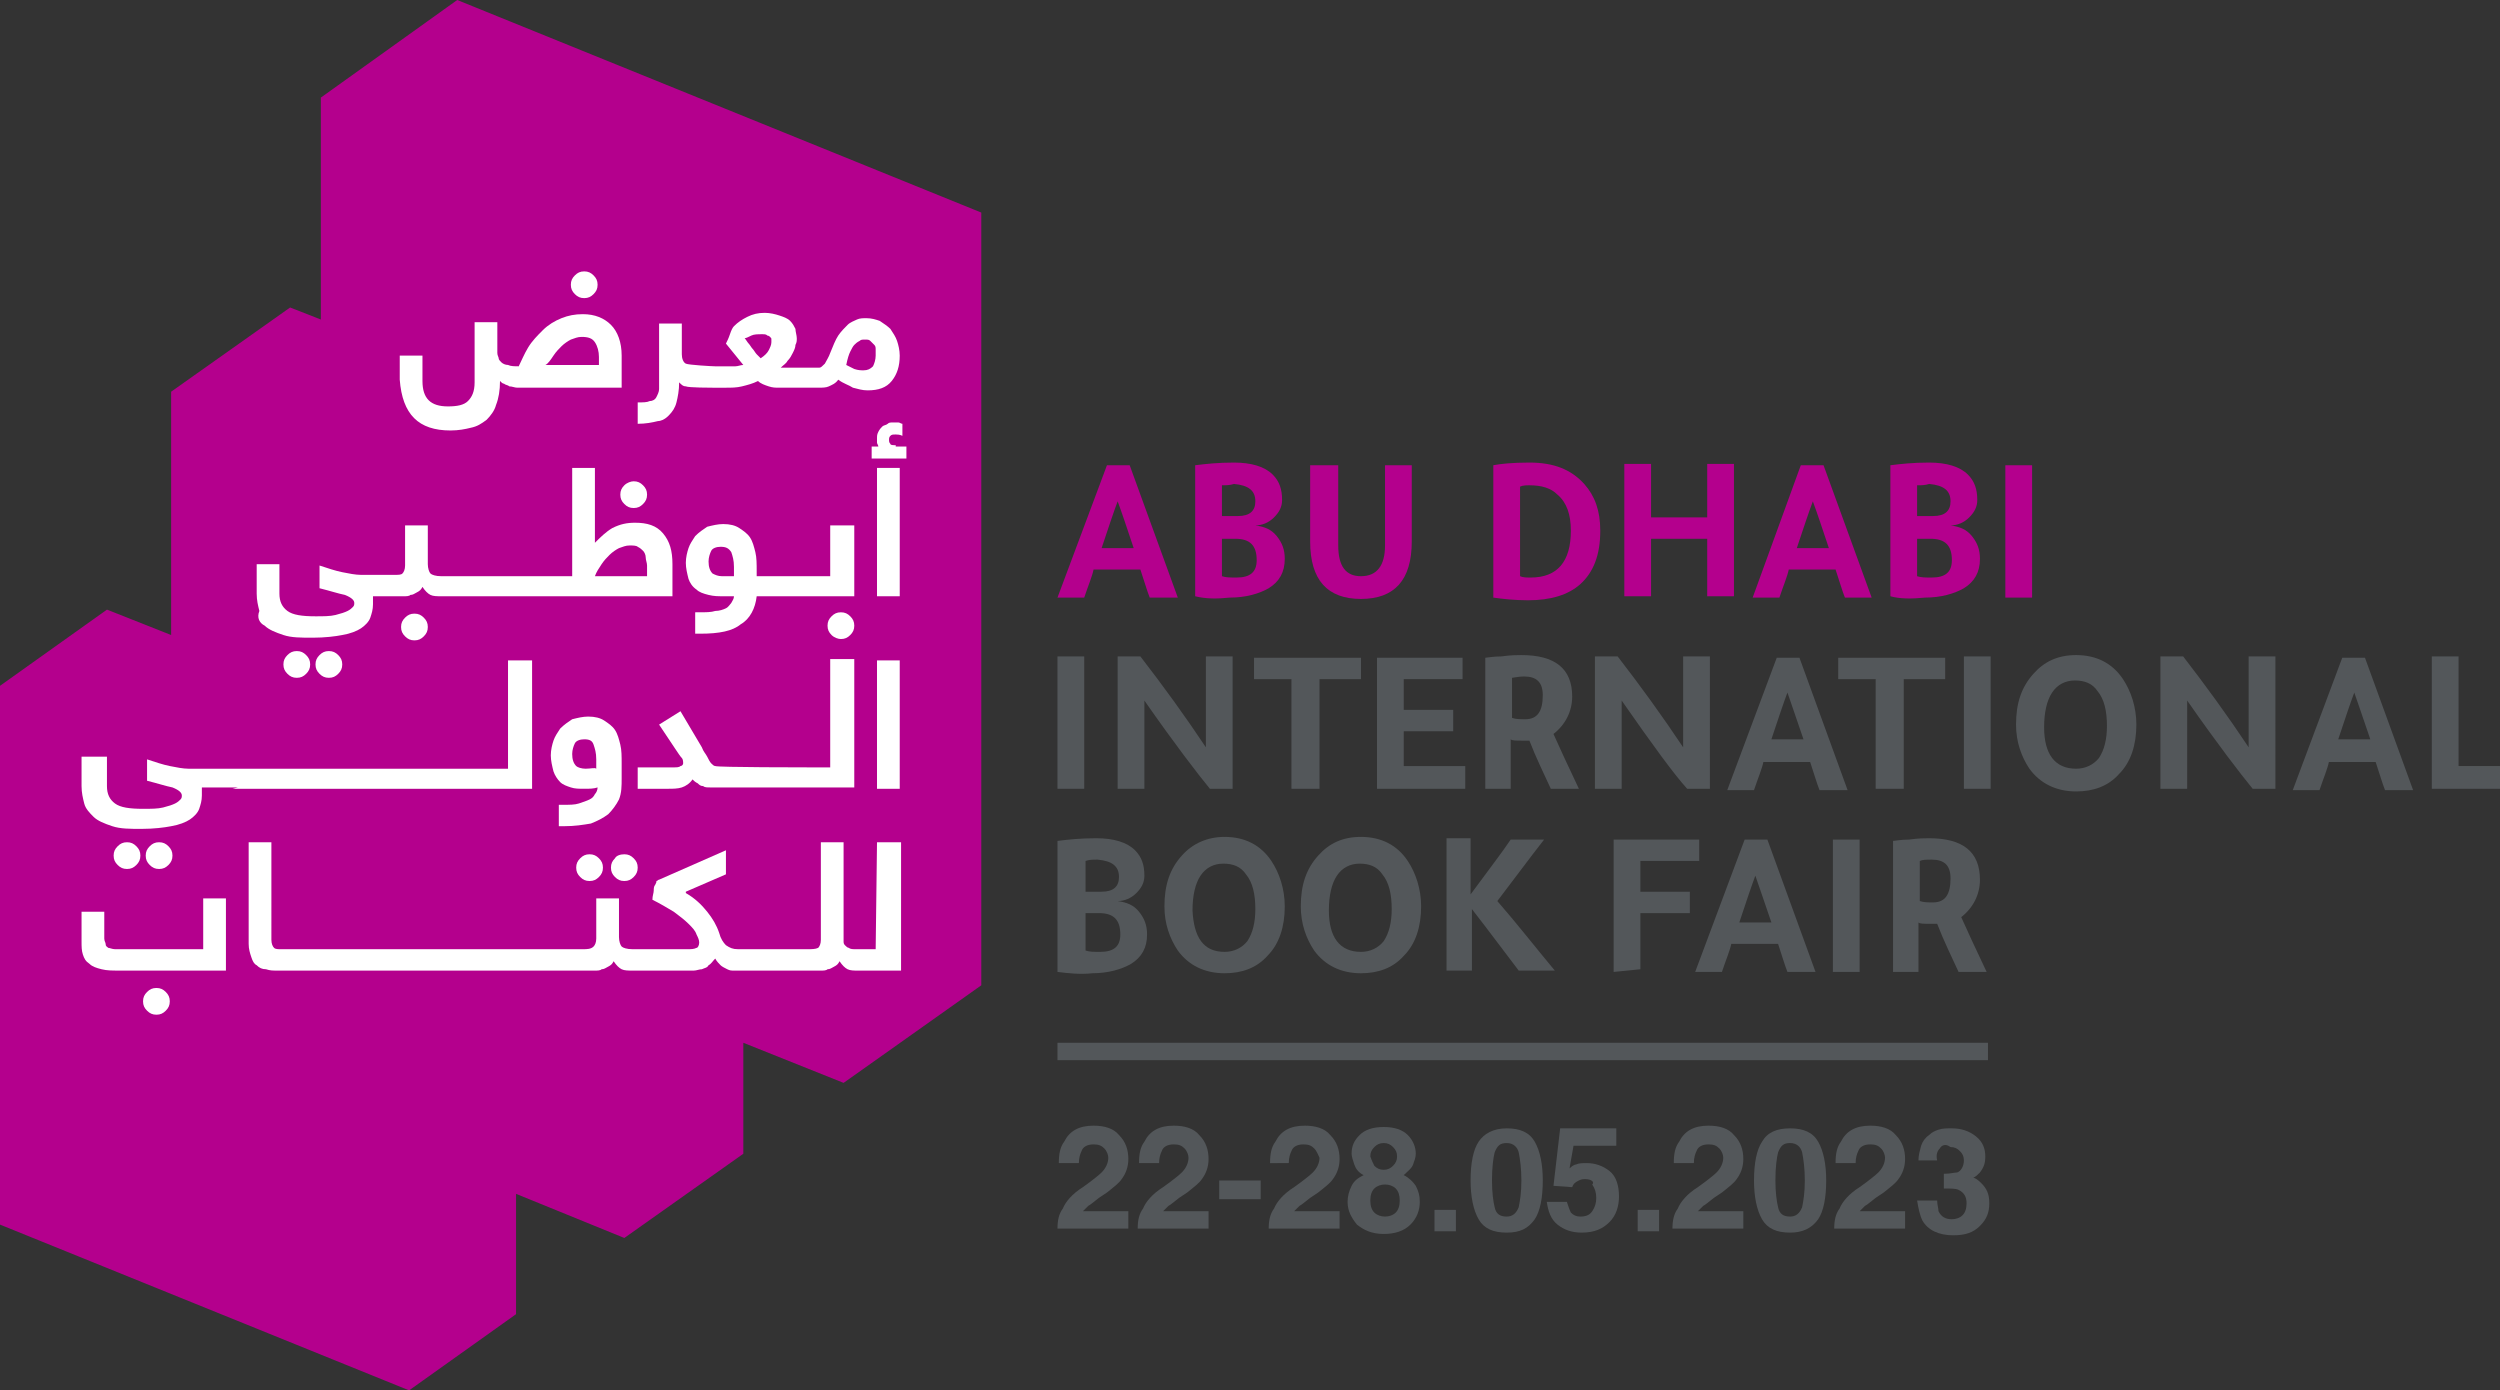 <?xml version="1.0" encoding="utf-8"?>
<!-- Generator: Adobe Illustrator 27.3.1, SVG Export Plug-In . SVG Version: 6.00 Build 0)  -->
<svg version="1.0" id="Layer_1" xmlns="http://www.w3.org/2000/svg" xmlns:xlink="http://www.w3.org/1999/xlink" x="0px" y="0px"
	 viewBox="0 0 187 104" enable-background="new 0 0 187 104" xml:space="preserve">
<rect x="0" y="0" width="187" height="104" fill="#333333" stroke="none"/>
<g>
	<g>
		<defs>
			<rect id="SVGID_1_" width="187" height="104"/>
		</defs>
		<clipPath id="SVGID_00000067194347201427451170000000705786707779474612_">
			<use xlink:href="#SVGID_1_"  overflow="visible"/>
		</clipPath>
		<g clip-path="url(#SVGID_00000067194347201427451170000000705786707779474612_)">
			<path fill="#B4008D" d="M34.2,0L24,7.3v16.6L21.7,23l-8.9,6.3v18.2L8,45.6l-8,5.7v40.3L30.6,104l8-5.7v-9l8.1,3.3l8.9-6.3V78
				l7.5,3l10.3-7.3V15.9L34.2,0z"/>
			<path fill="#FFFFFF" d="M43.7,22.3c0.3,0,0.5-0.1,0.7-0.3c0.2-0.2,0.3-0.4,0.3-0.7s-0.1-0.5-0.3-0.7s-0.4-0.3-0.7-0.3
				s-0.5,0.1-0.7,0.3c-0.2,0.2-0.3,0.4-0.3,0.7s0.1,0.5,0.3,0.7S43.4,22.3,43.7,22.3z"/>
			<path fill="#FFFFFF" d="M33.7,32.2c0.6,0,1.1-0.1,1.5-0.2c0.5-0.1,0.8-0.3,1.2-0.6c0.3-0.3,0.6-0.7,0.7-1.1
				c0.2-0.5,0.3-1.1,0.3-1.8c0.1,0.1,0.2,0.2,0.3,0.2c0.1,0.1,0.3,0.1,0.4,0.2c0.2,0,0.4,0.1,0.6,0.1c0.2,0,0.5,0,0.8,0h7v-2.4
				c0-1-0.3-1.8-0.8-2.3s-1.2-0.8-2.1-0.8c-0.6,0-1.1,0.1-1.6,0.3c-0.5,0.2-1,0.5-1.4,0.9s-0.8,0.8-1.1,1.3s-0.5,1-0.7,1.4
				c-0.3,0-0.6,0-0.8-0.1c-0.2,0-0.4-0.1-0.5-0.2s-0.2-0.2-0.2-0.3c0-0.1-0.1-0.2-0.1-0.4v-2.3h-1.7v4.5c0,0.7-0.2,1.1-0.5,1.4
				s-0.8,0.4-1.5,0.4c-1.3,0-1.9-0.6-1.9-1.9v-1.9h-1.7v1.8C30.1,31,31.3,32.2,33.7,32.2L33.7,32.2z M41.4,26.6
				c0.2-0.3,0.4-0.5,0.6-0.7c0.2-0.2,0.5-0.4,0.7-0.5c0.3-0.1,0.5-0.2,0.8-0.2c0.5,0,0.8,0.1,1,0.4s0.3,0.7,0.3,1.1v0.6h-4
				C41,27.2,41.2,26.9,41.4,26.6L41.4,26.6z"/>
			<path fill="#FFFFFF" d="M50,31.1c0.3-0.3,0.5-0.6,0.6-1s0.2-0.9,0.2-1.5c0.2,0.2,0.3,0.3,0.5,0.3c0.2,0.1,1.9,0.1,2,0.1h1
				c0.4,0,0.8,0,1.2-0.1s0.8-0.2,1.2-0.4c0.2,0.2,0.5,0.3,0.8,0.4S58,29,58.3,29h2.9c0.3,0,0.6,0,0.8-0.1s0.5-0.2,0.7-0.5
				c0.4,0.3,0.8,0.4,1.1,0.6c0.4,0.1,0.7,0.2,1.1,0.2c0.8,0,1.4-0.2,1.8-0.7s0.6-1.1,0.6-1.9c0-0.4-0.1-0.8-0.2-1.1
				c-0.1-0.3-0.3-0.6-0.5-0.9c-0.2-0.2-0.5-0.4-0.8-0.6c-0.3-0.1-0.6-0.2-1-0.2c-0.2,0-0.5,0-0.7,0.1c-0.2,0.1-0.5,0.2-0.7,0.4
				c-0.2,0.2-0.5,0.5-0.7,0.8s-0.4,0.8-0.6,1.3c-0.1,0.3-0.3,0.6-0.4,0.8c-0.2,0.2-0.3,0.3-0.4,0.3h-2.9c0.2-0.2,0.4-0.3,0.5-0.5
				c0.2-0.2,0.3-0.4,0.4-0.6c0.1-0.2,0.2-0.4,0.2-0.6c0.1-0.2,0.1-0.3,0.1-0.5s-0.1-0.5-0.1-0.7c-0.1-0.2-0.2-0.4-0.4-0.6
				s-0.5-0.3-0.8-0.4s-0.7-0.2-1.1-0.2c-0.5,0-0.9,0.1-1.3,0.3c-0.4,0.2-0.7,0.4-1,0.7c-0.1,0.1-0.2,0.3-0.3,0.6
				c-0.1,0.3-0.2,0.5-0.3,0.7l1.3,1.6c-0.2,0-0.4,0.1-0.6,0.1c-0.2,0-0.4,0-0.6,0h-0.9c-0.2,0-2-0.1-2.2-0.2S51,26.8,51,26.5v-2.3
				h-1.7v4c0,0.3,0,0.6,0,0.9c0,0.2-0.1,0.4-0.2,0.6C49,29.9,48.8,30,48.6,30c-0.2,0.1-0.5,0.1-0.9,0.1v1.6c0.6,0,1.1-0.1,1.5-0.2
				C49.4,31.5,49.7,31.4,50,31.1L50,31.1z M63.6,26.3c0.1-0.2,0.2-0.4,0.3-0.5s0.2-0.2,0.4-0.3c0.1-0.1,0.2-0.1,0.4-0.1
				c0.2,0,0.3,0,0.4,0.1s0.2,0.2,0.3,0.3c0.1,0.1,0.1,0.2,0.1,0.4c0,0.1,0,0.3,0,0.4c0,0.3-0.1,0.6-0.2,0.8
				c-0.2,0.2-0.4,0.3-0.7,0.3c-0.2,0-0.4,0-0.7-0.1c-0.2-0.1-0.4-0.2-0.6-0.3C63.4,26.8,63.5,26.5,63.6,26.3L63.6,26.3z M56.2,25.1
				C56.4,25,56.7,25,57,25c0.2,0,0.3,0,0.4,0.1c0.1,0,0.2,0.1,0.2,0.1c0.1,0.1,0.1,0.1,0.1,0.2s0,0.1,0,0.2c0,0.2-0.1,0.4-0.2,0.6
				c-0.1,0.2-0.3,0.4-0.6,0.6c-0.1-0.1-0.2-0.2-0.3-0.3c-0.1-0.1-0.2-0.3-0.3-0.4s-0.2-0.3-0.3-0.4s-0.2-0.3-0.3-0.4
				C55.8,25.3,56,25.2,56.2,25.1L56.2,25.1z"/>
			<path fill="#FFFFFF" d="M19.8,46.8c0.3,0.3,0.8,0.5,1.4,0.7s1.3,0.2,2.2,0.2s1.7-0.1,2.2-0.2c0.6-0.1,1.1-0.3,1.4-0.5
				s0.6-0.5,0.7-0.8s0.2-0.6,0.2-1c0-0.1,0-0.3,0-0.3c0-0.1,0-0.2,0-0.3h1.8c0.2,0,0.4,0,0.5,0c0.2,0,0.4,0,0.5-0.1
				c0.2,0,0.3-0.1,0.5-0.2c0.2-0.1,0.3-0.2,0.4-0.4c0.2,0.3,0.4,0.5,0.6,0.6s0.5,0.1,0.8,0.1h5.2h-1h13.1v-2.4c0-1-0.2-1.7-0.7-2.3
				s-1.2-0.8-2.1-0.8c-0.6,0-1.1,0.1-1.7,0.4c-0.5,0.3-0.9,0.7-1.3,1.1V35h-1.7v8.1h-5.6h1H33c-0.4,0-0.7-0.1-0.8-0.2
				c-0.1-0.1-0.2-0.4-0.2-0.7v-2.9h-1.7v3c0,0.3-0.1,0.5-0.2,0.6S29.8,43,29.5,43H27c-0.4,0-0.9-0.1-1.4-0.2
				c-0.5-0.1-1.1-0.3-1.7-0.5V44c0.8,0.2,1.4,0.4,1.9,0.5c0.5,0.2,0.7,0.4,0.7,0.6c0,0.1,0,0.2-0.1,0.3s-0.2,0.2-0.4,0.3
				c-0.2,0.1-0.5,0.2-0.9,0.3s-0.9,0.1-1.5,0.1c-1,0-1.7-0.1-2.1-0.4c-0.4-0.3-0.6-0.7-0.6-1.3v-2.2h-1.7v2.2c0,0.5,0.1,0.9,0.2,1.3
				C19.2,46.2,19.4,46.6,19.8,46.8L19.8,46.8z M45,42.2c0.2-0.3,0.4-0.5,0.6-0.7c0.2-0.2,0.5-0.4,0.7-0.5c0.3-0.1,0.5-0.2,0.8-0.2
				c0.2,0,0.5,0,0.6,0.1c0.2,0.1,0.3,0.2,0.4,0.3c0.1,0.1,0.2,0.3,0.2,0.5s0.1,0.4,0.1,0.6v0.8h-3.9C44.6,42.8,44.8,42.5,45,42.2
				L45,42.2z"/>
			<path fill="#FFFFFF" d="M21.5,49c-0.2,0.2-0.3,0.4-0.3,0.7s0.1,0.5,0.3,0.7c0.2,0.2,0.4,0.3,0.7,0.3c0.3,0,0.5-0.1,0.7-0.3
				s0.3-0.4,0.3-0.7s-0.1-0.5-0.3-0.7c-0.2-0.2-0.4-0.3-0.7-0.3S21.7,48.8,21.5,49z"/>
			<path fill="#FFFFFF" d="M23.9,49c-0.2,0.2-0.3,0.4-0.3,0.7s0.1,0.5,0.3,0.7c0.2,0.2,0.4,0.3,0.7,0.3s0.5-0.1,0.7-0.3
				s0.3-0.4,0.3-0.7s-0.1-0.5-0.3-0.7c-0.2-0.2-0.4-0.3-0.7-0.3S24.1,48.8,23.9,49z"/>
			<path fill="#FFFFFF" d="M31,45.9c-0.3,0-0.5,0.1-0.7,0.3S30,46.6,30,46.9s0.1,0.5,0.3,0.7c0.2,0.2,0.4,0.3,0.7,0.3
				c0.3,0,0.5-0.1,0.7-0.3s0.3-0.4,0.3-0.7s-0.1-0.5-0.3-0.7C31.5,46,31.3,45.9,31,45.9z"/>
			<path fill="#FFFFFF" d="M46.7,36.3c-0.2,0.2-0.3,0.4-0.3,0.7s0.1,0.5,0.3,0.7s0.4,0.3,0.7,0.3s0.5-0.1,0.7-0.3s0.3-0.4,0.3-0.7
				s-0.1-0.5-0.3-0.7S47.7,36,47.4,36C47.2,36,46.9,36.1,46.7,36.3z"/>
			<path fill="#FFFFFF" d="M63.9,39.3h-1.8v3.8h-5.5v-0.4c0-0.5,0-1-0.1-1.4s-0.2-0.8-0.4-1.1s-0.5-0.5-0.8-0.7s-0.7-0.3-1.2-0.3
				c-0.4,0-0.8,0.1-1.2,0.2c-0.3,0.2-0.6,0.4-0.9,0.7c-0.2,0.3-0.4,0.6-0.5,0.9c-0.1,0.3-0.2,0.7-0.2,1.1c0,0.4,0.1,0.8,0.2,1.2
				c0.1,0.3,0.3,0.6,0.6,0.8c0.2,0.2,0.5,0.3,0.9,0.4s0.7,0.1,1.1,0.1h0.8c0,0.2-0.1,0.3-0.2,0.5c-0.1,0.1-0.2,0.3-0.4,0.4
				c-0.2,0.1-0.5,0.2-0.8,0.2c-0.3,0.1-0.7,0.1-1.2,0.1H52v1.6h0.4c1.4,0,2.4-0.2,3-0.7c0.7-0.4,1.1-1.2,1.2-2.1h7.3L63.9,39.3
				L63.9,39.3z M54.9,43.1H54c-0.3,0-0.5-0.1-0.7-0.2C53.1,42.7,53,42.4,53,42c0-0.3,0.1-0.6,0.2-0.8c0.1-0.2,0.4-0.3,0.7-0.3
				c0.4,0,0.6,0.1,0.8,0.4c0.1,0.3,0.2,0.6,0.2,1.1V43.1z"/>
			<path fill="#FFFFFF" d="M62.9,47.8c0.3,0,0.5-0.1,0.7-0.3s0.3-0.4,0.3-0.7s-0.1-0.5-0.3-0.7s-0.4-0.3-0.7-0.3s-0.5,0.1-0.7,0.3
				s-0.3,0.4-0.3,0.7s0.1,0.5,0.3,0.7S62.7,47.8,62.9,47.8z"/>
			<path fill="#FFFFFF" d="M67.3,35h-1.7v9.6h1.7V35z"/>
			<path fill="#FFFFFF" d="M67,33.3c-0.2,0-0.4,0-0.4-0.1c-0.1-0.1-0.1-0.2-0.1-0.3s0-0.2,0.1-0.3s0.2-0.1,0.4-0.1
				c0.1,0,0.3,0,0.5,0.1v-0.9c-0.1,0-0.2-0.1-0.3-0.1c-0.1,0-0.2,0-0.4,0c-0.2,0-0.3,0-0.4,0.1s-0.3,0.1-0.4,0.2s-0.2,0.2-0.3,0.4
				c-0.1,0.2-0.1,0.3-0.1,0.5c0,0.1,0,0.2,0,0.3s0.1,0.2,0.1,0.3h-0.5v0.9h2.6v-0.9H67V33.3z"/>
			<path fill="#FFFFFF" d="M9.5,65c0.3,0,0.5-0.1,0.7-0.3c0.2-0.2,0.3-0.4,0.3-0.7s-0.1-0.5-0.3-0.7S9.8,63,9.5,63S9,63.1,8.8,63.3
				S8.5,63.7,8.5,64s0.1,0.5,0.3,0.7C9,64.9,9.2,65,9.5,65z"/>
			<path fill="#FFFFFF" d="M12.6,64.7c0.2-0.2,0.3-0.4,0.3-0.7s-0.1-0.5-0.3-0.7S12.2,63,11.9,63s-0.5,0.1-0.7,0.3s-0.3,0.4-0.3,0.7
				s0.1,0.5,0.3,0.7s0.4,0.3,0.7,0.3S12.4,64.9,12.6,64.7z"/>
			<path fill="#FFFFFF" d="M17.4,59h4h-2.8h21.2v-9.6H38v8.1H18.6h2.8h-4h0.4h-3.7c-0.4,0-0.9-0.1-1.4-0.2c-0.5-0.1-1.1-0.3-1.7-0.5
				v1.6c0.8,0.2,1.4,0.4,1.9,0.5c0.5,0.2,0.7,0.4,0.7,0.6c0,0.1,0,0.2-0.1,0.3s-0.2,0.2-0.4,0.3s-0.5,0.2-0.9,0.3s-0.9,0.1-1.5,0.1
				c-1,0-1.7-0.1-2.1-0.4C8.2,59.8,8,59.4,8,58.8v-2.2H6.1v2.2c0,0.5,0.1,0.9,0.2,1.3c0.1,0.4,0.4,0.7,0.7,1
				c0.3,0.3,0.8,0.5,1.4,0.7S9.7,62,10.6,62s1.7-0.1,2.2-0.2c0.6-0.1,1.1-0.3,1.4-0.5c0.3-0.2,0.6-0.5,0.7-0.8
				c0.1-0.3,0.2-0.6,0.2-1c0-0.1,0-0.3,0-0.3c0-0.1,0-0.2,0-0.3h2.7L17.4,59L17.4,59z"/>
			<path fill="#FFFFFF" d="M45.5,60.9c0.3-0.3,0.6-0.7,0.8-1.1c0.2-0.5,0.2-1,0.2-1.6v-1.1c0-0.5,0-1-0.1-1.4s-0.2-0.8-0.4-1.1
				s-0.5-0.5-0.8-0.7s-0.7-0.3-1.2-0.3c-0.4,0-0.8,0.1-1.2,0.2c-0.3,0.2-0.6,0.4-0.9,0.7c-0.2,0.3-0.4,0.6-0.5,0.9
				c-0.1,0.3-0.2,0.7-0.2,1.1c0,0.4,0.1,0.8,0.2,1.2c0.1,0.3,0.3,0.6,0.5,0.8s0.5,0.3,0.8,0.4c0.3,0.1,0.6,0.1,1,0.1s0.7,0,1-0.1
				c0,0.2-0.1,0.4-0.2,0.5c-0.1,0.2-0.2,0.3-0.4,0.4c-0.2,0.1-0.5,0.2-0.8,0.3s-0.7,0.1-1.2,0.1h-0.3v1.6h0.4c0.8,0,1.4-0.1,2-0.2
				C44.7,61.4,45.1,61.2,45.5,60.9L45.5,60.9z M43.8,57.5c-0.3,0-0.6-0.1-0.7-0.2c-0.2-0.2-0.3-0.5-0.3-0.9c0-0.3,0.1-0.6,0.2-0.8
				c0.1-0.2,0.4-0.3,0.7-0.3c0.4,0,0.6,0.1,0.7,0.4c0.1,0.3,0.2,0.6,0.2,1.1v0.7C44.5,57.4,44.2,57.5,43.8,57.5L43.8,57.5z"/>
			<path fill="#FFFFFF" d="M50.9,57.3c-0.1,0.1-0.3,0.1-0.5,0.1h-2.7V59H50c0.3,0,0.7,0,1-0.1s0.6-0.3,0.8-0.6
				c0.1,0.1,0.2,0.2,0.4,0.3c0.1,0.1,0.2,0.2,0.4,0.2c0.1,0.1,0.3,0.1,0.5,0.1s7.2,0,7.5,0h3.3v-9.6h-1.8v8.1h-1.5
				c-0.1,0-7,0-7.1-0.1c-0.1,0-0.2-0.1-0.3-0.2c-0.1-0.1-0.2-0.3-0.3-0.5s-0.3-0.4-0.4-0.7l-1.6-2.7l-1.6,1l1.2,1.8
				c0.2,0.3,0.4,0.6,0.5,0.7c0.1,0.1,0.1,0.3,0.1,0.4C51.1,57.2,51,57.3,50.9,57.3z"/>
			<path fill="#FFFFFF" d="M67.3,49.4h-1.7V59h1.7V49.4z"/>
			<path fill="#FFFFFF" d="M15.2,71H9.4c-0.3,0-0.6,0-0.8,0s-0.4-0.1-0.5-0.1c-0.1-0.1-0.2-0.1-0.2-0.3c0-0.1-0.1-0.2-0.1-0.4v-2
				H6.1v2.2c0,0.4,0,0.7,0.1,1s0.2,0.5,0.5,0.7c0.2,0.2,0.5,0.3,0.9,0.4s0.8,0.1,1.3,0.1h8v-5.4h-1.7V71z"/>
			<path fill="#FFFFFF" d="M11.7,73.9c-0.3,0-0.5,0.1-0.7,0.3c-0.2,0.2-0.3,0.4-0.3,0.7c0,0.3,0.1,0.5,0.3,0.7s0.4,0.3,0.7,0.3
				s0.5-0.1,0.7-0.3c0.2-0.2,0.3-0.4,0.3-0.7c0-0.3-0.1-0.5-0.3-0.7C12.2,74,12,73.9,11.7,73.9z"/>
			<path fill="#FFFFFF" d="M44.1,63.9c-0.3,0-0.5,0.1-0.7,0.3s-0.3,0.4-0.3,0.7c0,0.3,0.1,0.5,0.3,0.7s0.4,0.3,0.7,0.3
				s0.5-0.1,0.7-0.3c0.2-0.2,0.3-0.4,0.3-0.7c0-0.3-0.1-0.5-0.3-0.7C44.6,64,44.4,63.9,44.1,63.9z"/>
			<path fill="#FFFFFF" d="M46,64.2c-0.2,0.2-0.3,0.4-0.3,0.7c0,0.3,0.1,0.5,0.3,0.7s0.4,0.3,0.7,0.3s0.5-0.1,0.7-0.3
				c0.2-0.2,0.3-0.4,0.3-0.7c0-0.3-0.1-0.5-0.3-0.7s-0.4-0.3-0.7-0.3C46.4,63.9,46.1,64,46,64.2z"/>
			<path fill="#FFFFFF" d="M65.5,71H64c-0.2,0-0.4,0-0.5-0.1c-0.1,0-0.2-0.1-0.3-0.2s-0.1-0.2-0.1-0.3c0-0.1,0-0.3,0-0.4v-7h-1.7
				v7.3c0,0.3-0.1,0.5-0.2,0.6C61,71,60.7,71,60.4,71h-5.2c-0.4,0-0.6-0.1-0.9-0.3c-0.2-0.2-0.4-0.5-0.5-0.9
				c-0.2-0.6-0.5-1.1-0.9-1.6s-0.9-1-1.6-1.4v-0.1l3-1.3v-1.8l-5,2.2c-0.1,0-0.1,0.1-0.2,0.1c0,0.1,0,0.1-0.1,0.3
				c-0.1,0.1-0.1,0.3-0.1,0.4c0,0.2-0.1,0.4-0.1,0.7c0.6,0.3,1.1,0.6,1.6,0.9c0.4,0.3,0.8,0.6,1.1,0.9s0.5,0.5,0.6,0.8
				c0.1,0.2,0.2,0.4,0.2,0.6s-0.1,0.4-0.2,0.4C51.9,71,51.7,71,51.4,71h-4.1c-0.4,0-0.7-0.1-0.8-0.2s-0.2-0.4-0.2-0.7v-2.9h-1.7v3
				c0,0.3-0.1,0.5-0.2,0.6C44.2,71,43.9,71,43.6,71H38H21c-0.2,0-0.4,0-0.5-0.1s-0.2-0.3-0.2-0.6V63h-1.7v7.6c0,0.4,0.1,0.7,0.2,1
				s0.2,0.5,0.4,0.6c0.2,0.2,0.4,0.3,0.7,0.3c0.3,0.1,0.5,0.1,0.8,0.1h17.4H44c0.2,0,0.4,0,0.5,0c0.2,0,0.4,0,0.5-0.1
				c0.2,0,0.3-0.1,0.5-0.2s0.3-0.2,0.4-0.4c0.2,0.3,0.4,0.5,0.6,0.6c0.2,0.1,0.5,0.1,0.8,0.1h3.9c0.2,0,0.5,0,0.7,0s0.4-0.1,0.6-0.1
				c0.2-0.1,0.4-0.1,0.5-0.3c0.2-0.1,0.3-0.3,0.5-0.5c0.1,0.2,0.3,0.4,0.4,0.5c0.1,0.1,0.3,0.2,0.5,0.3c0.2,0.1,0.3,0.1,0.5,0.1
				s0.3,0,0.5,0h5.5c0.2,0,0.4,0,0.5,0c0.2,0,0.4,0,0.5-0.1c0.2,0,0.3-0.1,0.5-0.2s0.3-0.2,0.4-0.4c0.2,0.3,0.4,0.5,0.6,0.6
				c0.2,0.1,0.5,0.1,0.7,0.1h3.3V63h-1.8L65.5,71L65.5,71z"/>
			<path fill="#B4008D" d="M82.8,34.8h1.7l3.6,9.9H86c-0.2-0.5-0.4-1.2-0.7-2.1h-3.5c-0.1,0.5-0.4,1.2-0.7,2.1h-2L82.8,34.8
				L82.8,34.8z M83.6,37.5c-0.3,0.8-0.7,2-1.2,3.5h2.4C84.3,39.5,83.9,38.3,83.6,37.5z"/>
			<path fill="#B4008D" d="M89.4,44.6v-9.8c0.8-0.1,1.7-0.2,2.9-0.2c1.3,0,2.3,0.3,2.9,0.9c0.5,0.5,0.7,1.1,0.7,1.9
				c0,0.5-0.2,0.9-0.6,1.3c-0.4,0.4-0.9,0.6-1.4,0.6l0,0c0.7,0.1,1.2,0.3,1.6,0.8s0.6,1,0.6,1.7c0,1-0.4,1.7-1.2,2.2
				c-0.7,0.4-1.7,0.7-2.9,0.7C91,44.8,90.2,44.8,89.4,44.6z M91.4,36.3v2.3h1.2c0.9,0,1.3-0.4,1.3-1.1c0-0.8-0.5-1.2-1.6-1.3l0,0
				C92,36.3,91.7,36.3,91.4,36.3z M91.4,40.3v2.8c0.3,0.1,0.6,0.1,1.1,0.1c1,0,1.5-0.4,1.5-1.3c0-1.1-0.5-1.6-1.6-1.6H91.4
				L91.4,40.3z"/>
			<path fill="#B4008D" d="M105.6,40.5c0,2.9-1.3,4.3-3.8,4.3S98,43.4,98,40.5v-5.7h2.1v6c0,1.6,0.6,2.3,1.7,2.3
				c1.2,0,1.8-0.8,1.8-2.3v-6h2V40.5L105.6,40.5z"/>
			<path fill="#B4008D" d="M111.7,34.8c0.5-0.1,1.4-0.2,2.7-0.2c1.8,0,3.1,0.5,4.1,1.6c0.8,0.9,1.2,2,1.2,3.5c0,1.8-0.5,3.1-1.5,4
				c-0.9,0.8-2.2,1.2-3.9,1.2c-1,0-1.9-0.1-2.6-0.2C111.7,44.7,111.7,34.8,111.7,34.8z M113.7,43.1c0.2,0.1,0.5,0.1,0.8,0.1
				c2,0,3-1.2,3-3.5c0-1.2-0.3-2.1-1-2.7c-0.5-0.5-1.2-0.7-2.1-0.7c-0.2,0-0.5,0-0.7,0.1L113.7,43.1L113.7,43.1z"/>
			<path fill="#B4008D" d="M123.5,44.6h-2v-9.9h2v4h4.2v-4h2v9.9h-2v-4.3h-4.2V44.6z"/>
			<path fill="#B4008D" d="M134.7,34.8h1.7l3.6,9.9h-2c-0.2-0.5-0.4-1.2-0.7-2.1h-3.5c-0.1,0.5-0.4,1.2-0.7,2.1h-2L134.7,34.8
				L134.7,34.8z M135.6,37.5c-0.3,0.8-0.7,2-1.2,3.5h2.4C136.3,39.5,135.9,38.3,135.6,37.5z"/>
			<path fill="#B4008D" d="M141.4,44.6v-9.8c0.8-0.1,1.7-0.2,2.9-0.2c1.3,0,2.3,0.3,2.9,0.9c0.5,0.5,0.7,1.1,0.7,1.9
				c0,0.5-0.2,0.9-0.6,1.3c-0.4,0.4-0.9,0.6-1.4,0.6l0,0c0.7,0.1,1.2,0.3,1.6,0.8c0.4,0.5,0.6,1,0.6,1.7c0,1-0.4,1.7-1.2,2.2
				c-0.7,0.4-1.7,0.7-2.9,0.7C143,44.8,142.1,44.8,141.4,44.6z M143.4,36.3v2.3h1.2c0.9,0,1.3-0.4,1.3-1.1c0-0.8-0.5-1.2-1.6-1.3
				l0,0C144,36.3,143.7,36.3,143.4,36.3z M143.4,40.3v2.8c0.3,0.1,0.6,0.1,1.1,0.1c1,0,1.5-0.4,1.5-1.3c0-1.1-0.5-1.6-1.6-1.6H143.4
				L143.4,40.3z"/>
			<path fill="#B4008D" d="M152,34.8v9.9h-2v-9.9C150,34.8,152,34.8,152,34.8z"/>
			<path fill="#53575A" d="M81.1,49.2V59h-2v-9.9h2V49.2z"/>
			<path fill="#53575A" d="M85.6,52.4V59h-2v-9.9h1.7c1.7,2.2,3.3,4.4,4.9,6.8v-6.8h2V59h-1.7C89.6,57.9,87.9,55.7,85.6,52.4z"/>
			<path fill="#53575A" d="M96.6,50.8h-2.8v-1.6h8v1.6h-3.1V59h-2.1V50.8z"/>
			<path fill="#53575A" d="M103,49.2h6.4v1.6H105v2.3h3.7v1.6H105v2.6h4.6V59H103V49.2L103,49.2z"/>
			<path fill="#53575A" d="M111.1,59v-9.8c0.1,0,0.6-0.1,1.2-0.1c0.7-0.1,1.2-0.1,1.5-0.1c2.5,0,3.8,1,3.8,3.1
				c0,1.1-0.5,2.1-1.4,2.8c0.4,0.9,1,2.2,1.9,4.1H116c-0.5-1.1-1.1-2.3-1.6-3.6c-0.1,0-0.3,0-0.5,0c-0.5,0-0.8,0-0.9-0.1V59H111.1z
				 M113.1,50.7v3c0.3,0.1,0.6,0.1,1,0.1c0.9,0,1.3-0.6,1.3-1.8c0-1-0.5-1.4-1.4-1.4C113.6,50.6,113.2,50.7,113.1,50.7z"/>
			<path fill="#53575A" d="M121.3,52.4V59h-2v-9.9h1.7c1.7,2.2,3.3,4.4,4.9,6.8v-6.8h2V59h-1.7C125.2,57.9,123.6,55.7,121.3,52.4z"
				/>
			<path fill="#53575A" d="M132.9,49.2h1.7l3.6,9.9h-2.1c-0.2-0.5-0.4-1.2-0.7-2.1h-3.5c-0.1,0.5-0.4,1.2-0.7,2.1h-2L132.9,49.2
				L132.9,49.2z M133.7,51.8c-0.3,0.8-0.7,2-1.2,3.5h2.4C134.4,53.8,134,52.7,133.7,51.8z"/>
			<path fill="#53575A" d="M140.3,50.8h-2.8v-1.6h8v1.6h-3.1V59h-2.1L140.3,50.8L140.3,50.8z"/>
			<path fill="#53575A" d="M148.9,49.2V59h-2v-9.9h2V49.2z"/>
			<path fill="#53575A" d="M155.3,49c1.5,0,2.7,0.6,3.5,1.8c0.6,0.9,1,2.1,1,3.4c0,1.5-0.4,2.8-1.3,3.7c-0.8,0.9-1.9,1.3-3.2,1.3
				c-1.5,0-2.7-0.6-3.5-1.7c-0.6-0.9-1-2-1-3.3c0-1.6,0.4-2.8,1.3-3.8C152.9,49.5,153.9,49,155.3,49L155.3,49z M155.3,57.5
				c0.7,0,1.3-0.3,1.7-0.8c0.4-0.6,0.6-1.4,0.6-2.4c0-1.1-0.2-2-0.7-2.6c-0.4-0.6-1-0.8-1.7-0.8s-1.3,0.3-1.7,0.9
				c-0.4,0.6-0.6,1.5-0.6,2.6C152.9,56.4,153.7,57.5,155.3,57.5L155.3,57.5z"/>
			<path fill="#53575A" d="M163.6,52.4V59h-2v-9.9h1.7c1.7,2.2,3.3,4.4,4.9,6.8v-6.8h2V59h-1.7C167.6,57.9,165.9,55.7,163.6,52.4z"
				/>
			<path fill="#53575A" d="M175.2,49.2h1.7l3.6,9.9h-2.1c-0.2-0.5-0.4-1.2-0.7-2.1h-3.5c-0.1,0.5-0.4,1.2-0.7,2.1h-2L175.2,49.2
				L175.2,49.2z M176.1,51.8c-0.3,0.8-0.7,2-1.2,3.5h2.4C176.8,53.8,176.4,52.7,176.1,51.8z"/>
			<path fill="#53575A" d="M181.9,59v-9.9h2v8.2h3.7V59H181.9z"/>
			<path fill="#53575A" d="M79.1,72.7v-9.8c0.8-0.1,1.7-0.2,2.9-0.2c1.3,0,2.3,0.3,2.9,0.9c0.5,0.5,0.7,1.1,0.7,1.9
				c0,0.5-0.2,0.9-0.6,1.3s-0.9,0.6-1.4,0.6l0,0c0.7,0.1,1.2,0.3,1.6,0.8s0.6,1,0.6,1.7c0,1-0.4,1.7-1.2,2.2
				c-0.7,0.4-1.7,0.7-2.9,0.7C80.8,72.9,79.9,72.8,79.1,72.7z M81.2,64.4v2.3h1.2c0.9,0,1.3-0.4,1.3-1.1c0-0.8-0.5-1.2-1.6-1.3l0,0
				C81.7,64.3,81.5,64.3,81.2,64.4z M81.2,68.3v2.8c0.3,0.1,0.6,0.1,1.1,0.1c1,0,1.5-0.4,1.5-1.3c0-1.1-0.5-1.6-1.6-1.6H81.2
				L81.2,68.3z"/>
			<path fill="#53575A" d="M91.6,62.6c1.5,0,2.7,0.6,3.5,1.8c0.6,0.9,1,2.1,1,3.4c0,1.5-0.4,2.8-1.3,3.7c-0.8,0.9-1.9,1.3-3.2,1.3
				c-1.5,0-2.7-0.6-3.5-1.7c-0.6-0.9-1-2-1-3.3c0-1.6,0.4-2.8,1.3-3.8C89.2,63.1,90.3,62.6,91.6,62.6L91.6,62.6z M91.6,71.2
				c0.7,0,1.3-0.3,1.7-0.8c0.4-0.6,0.6-1.4,0.6-2.4c0-1.1-0.2-2-0.7-2.6c-0.4-0.6-1-0.8-1.7-0.8s-1.3,0.3-1.7,0.9
				c-0.4,0.6-0.6,1.5-0.6,2.6C89.3,70.1,90,71.2,91.6,71.2L91.6,71.2z"/>
			<path fill="#53575A" d="M101.8,62.6c1.5,0,2.7,0.6,3.5,1.8c0.6,0.9,1,2.1,1,3.4c0,1.5-0.4,2.8-1.3,3.7c-0.8,0.9-1.9,1.3-3.2,1.3
				c-1.5,0-2.7-0.6-3.5-1.7c-0.6-0.9-1-2-1-3.3c0-1.6,0.4-2.8,1.3-3.8C99.4,63.1,100.4,62.6,101.8,62.6L101.8,62.6z M101.8,71.2
				c0.7,0,1.3-0.3,1.7-0.8c0.4-0.6,0.6-1.4,0.6-2.4c0-1.1-0.2-2-0.7-2.6c-0.4-0.6-1-0.8-1.7-0.8s-1.3,0.3-1.7,0.9
				c-0.4,0.6-0.6,1.5-0.6,2.6C99.4,70.1,100.2,71.2,101.8,71.2L101.8,71.2z"/>
			<path fill="#53575A" d="M110,62.8v4.1c1.4-1.9,2.4-3.2,3-4.1h2.5c-1.1,1.4-2.2,2.9-3.5,4.6c1.4,1.6,2.8,3.4,4.3,5.2h-2.7
				c-1-1.3-2.1-2.8-3.5-4.6l0,0v4.6h-1.9v-9.9h1.8V62.8z"/>
			<path fill="#53575A" d="M120.7,72.7v-9.9h6.4v1.6h-4.4v2.3h3.7v1.6h-3.7v4.2L120.7,72.7L120.7,72.7z"/>
			<path fill="#53575A" d="M130.5,62.8h1.7l3.6,9.9h-2.1c-0.2-0.5-0.4-1.2-0.7-2.1h-3.5c-0.1,0.5-0.4,1.2-0.7,2.1h-2L130.5,62.8
				L130.5,62.8z M131.3,65.5c-0.3,0.8-0.7,2-1.2,3.5h2.4C132,67.5,131.6,66.4,131.3,65.5z"/>
			<path fill="#53575A" d="M139.1,62.8v9.9h-2v-9.9C137.1,62.8,139.1,62.8,139.1,62.8z"/>
			<path fill="#53575A" d="M141.6,72.7v-9.8c0.1,0,0.6-0.1,1.2-0.1c0.7-0.1,1.2-0.1,1.5-0.1c2.5,0,3.8,1,3.8,3.1
				c0,1.1-0.5,2.1-1.4,2.8c0.4,0.9,1,2.2,1.9,4.1h-2.1c-0.5-1.1-1.1-2.3-1.6-3.6c-0.1,0-0.3,0-0.5,0c-0.5,0-0.8,0-0.9-0.1v3.7
				C143.5,72.7,141.6,72.7,141.6,72.7z M143.6,64.4v3c0.3,0.1,0.6,0.1,1,0.1c0.9,0,1.3-0.6,1.3-1.8c0-1-0.5-1.4-1.4-1.4
				C144.1,64.3,143.8,64.3,143.6,64.4z"/>
			<path fill="#53575A" d="M148.7,78H79.1v1.3h69.6V78z"/>
			<path fill="#53575A" d="M82.6,85.9c-0.2-0.2-0.4-0.3-0.8-0.3c-0.5,0-0.8,0.2-0.9,0.5c-0.1,0.2-0.2,0.5-0.2,0.9h-1.5
				c0-0.7,0.1-1.2,0.4-1.6c0.4-0.8,1.1-1.2,2.2-1.2c0.8,0,1.5,0.2,1.9,0.7c0.5,0.5,0.7,1.1,0.7,1.8c0,0.6-0.2,1.1-0.5,1.5
				c-0.2,0.3-0.6,0.6-1.1,1l-0.6,0.4c-0.4,0.3-0.6,0.5-0.8,0.6c-0.1,0.1-0.3,0.3-0.4,0.4h3.4v1.3h-5.3c0-0.6,0.1-1.1,0.4-1.5
				c0.2-0.5,0.7-1.1,1.5-1.6c0.7-0.5,1.2-0.9,1.4-1.1c0.3-0.3,0.5-0.7,0.5-1.1C82.9,86.4,82.8,86.1,82.6,85.9z"/>
			<path fill="#53575A" d="M88.6,85.9c-0.2-0.2-0.4-0.3-0.8-0.3c-0.5,0-0.8,0.2-0.9,0.5c-0.1,0.2-0.2,0.5-0.2,0.9h-1.5
				c0-0.7,0.1-1.2,0.4-1.6c0.4-0.8,1.1-1.2,2.2-1.2c0.8,0,1.5,0.2,1.9,0.7c0.5,0.5,0.7,1.1,0.7,1.8c0,0.6-0.2,1.1-0.5,1.5
				c-0.2,0.3-0.6,0.6-1.1,1l-0.6,0.4c-0.4,0.3-0.6,0.5-0.8,0.6c-0.1,0.1-0.3,0.3-0.4,0.4h3.4v1.3h-5.3c0-0.6,0.1-1.1,0.4-1.5
				c0.2-0.5,0.7-1.1,1.5-1.6c0.7-0.5,1.2-0.9,1.4-1.1c0.3-0.3,0.5-0.7,0.5-1.1C88.9,86.4,88.8,86.1,88.6,85.9z"/>
			<path fill="#53575A" d="M91.2,88.3h3.1v1.4h-3.1V88.3z"/>
			<path fill="#53575A" d="M98.3,85.9c-0.2-0.2-0.4-0.3-0.8-0.3c-0.5,0-0.8,0.2-0.9,0.5c-0.1,0.2-0.2,0.5-0.2,0.9H95
				c0-0.7,0.1-1.2,0.4-1.6c0.4-0.8,1.1-1.2,2.2-1.2c0.8,0,1.5,0.2,1.9,0.7c0.5,0.5,0.7,1.1,0.7,1.8c0,0.6-0.2,1.1-0.5,1.5
				c-0.2,0.3-0.6,0.6-1.1,1L98,89.6c-0.4,0.3-0.6,0.5-0.8,0.6c-0.1,0.1-0.3,0.3-0.4,0.4h3.4v1.3h-5.3c0-0.6,0.1-1.1,0.4-1.5
				c0.2-0.5,0.7-1.1,1.5-1.6c0.7-0.5,1.2-0.9,1.4-1.1c0.3-0.3,0.5-0.7,0.5-1.1C98.6,86.4,98.5,86.1,98.3,85.9z"/>
			<path fill="#53575A" d="M101.5,91.6c-0.4-0.5-0.7-1-0.7-1.7c0-0.4,0.1-0.8,0.3-1.2c0.2-0.4,0.5-0.6,0.9-0.8
				c-0.4-0.2-0.6-0.5-0.7-0.8s-0.2-0.6-0.2-0.8c0-0.6,0.2-1,0.6-1.4s1-0.6,1.8-0.6s1.4,0.2,1.8,0.6s0.6,0.9,0.6,1.4
				c0,0.3-0.1,0.5-0.2,0.8s-0.4,0.5-0.7,0.8c0.4,0.2,0.7,0.5,0.9,0.8c0.2,0.4,0.3,0.7,0.3,1.2c0,0.6-0.2,1.2-0.7,1.7s-1.2,0.7-2,0.7
				C102.6,92.3,102,92,101.5,91.6L101.5,91.6z M102.5,89.8c0,0.4,0.1,0.7,0.3,0.9c0.2,0.2,0.5,0.3,0.8,0.3s0.6-0.1,0.8-0.3
				c0.2-0.2,0.3-0.5,0.3-0.9s-0.1-0.7-0.3-0.9c-0.2-0.2-0.5-0.3-0.8-0.3s-0.6,0.1-0.8,0.3C102.6,89.1,102.5,89.4,102.5,89.8z
				 M102.8,87.2c0.2,0.2,0.4,0.3,0.7,0.3c0.3,0,0.5-0.1,0.7-0.3c0.2-0.2,0.3-0.4,0.3-0.7c0-0.3-0.1-0.5-0.3-0.7
				c-0.2-0.2-0.4-0.3-0.7-0.3s-0.5,0.1-0.7,0.3c-0.2,0.2-0.3,0.4-0.3,0.7C102.6,86.8,102.7,87,102.8,87.2L102.8,87.2z"/>
			<path fill="#53575A" d="M107.3,90.5h1.6v1.6h-1.6V90.5z"/>
			<path fill="#53575A" d="M112.7,92.2c-1,0-1.7-0.3-2.1-1s-0.6-1.7-0.6-2.9c0-1.3,0.2-2.3,0.6-2.9s1.1-1,2.1-1s1.7,0.3,2.1,1
				s0.6,1.7,0.6,2.9c0,1.3-0.2,2.3-0.6,2.9C114.3,91.9,113.7,92.2,112.7,92.2z M113.6,90.3c0.1-0.5,0.2-1.1,0.2-2s-0.1-1.6-0.2-2.1
				c-0.1-0.4-0.4-0.7-0.9-0.7s-0.7,0.2-0.9,0.7c-0.1,0.4-0.2,1.1-0.2,2.1c0,0.9,0.1,1.6,0.2,2c0.1,0.5,0.4,0.7,0.9,0.7
				C113.1,91,113.4,90.8,113.6,90.3z"/>
			<path fill="#53575A" d="M118.6,88.2c-0.2,0-0.3,0-0.5,0.1s-0.4,0.2-0.5,0.5l-1.4-0.1l0.5-4.3h4.2v1.3h-3.2l-0.3,1.7
				c0.2-0.2,0.4-0.3,0.5-0.3c0.2-0.1,0.5-0.1,0.8-0.1c0.6,0,1.2,0.2,1.7,0.6s0.7,1.1,0.7,1.9c0,0.7-0.2,1.4-0.7,1.9
				s-1.1,0.8-2.1,0.8c-0.7,0-1.3-0.2-1.8-0.6s-0.7-1-0.8-1.7h1.5c0.1,0.3,0.2,0.6,0.3,0.8c0.2,0.2,0.4,0.3,0.7,0.3
				c0.4,0,0.7-0.1,0.9-0.4c0.2-0.3,0.3-0.6,0.3-1s-0.1-0.7-0.3-1C119.3,88.4,119,88.2,118.6,88.2z"/>
			<path fill="#53575A" d="M122.5,90.5h1.6v1.6h-1.6V90.5z"/>
			<path fill="#53575A" d="M128.6,85.9c-0.2-0.2-0.4-0.3-0.8-0.3c-0.5,0-0.8,0.2-0.9,0.5c-0.1,0.2-0.2,0.5-0.2,0.9h-1.5
				c0-0.7,0.1-1.2,0.4-1.6c0.4-0.8,1.1-1.2,2.2-1.2c0.8,0,1.5,0.2,1.9,0.7c0.5,0.5,0.7,1.1,0.7,1.8c0,0.6-0.2,1.1-0.5,1.5
				c-0.2,0.3-0.6,0.6-1.1,1l-0.6,0.4c-0.4,0.3-0.6,0.5-0.8,0.6c-0.1,0.1-0.3,0.3-0.4,0.4h3.4v1.3h-5.3c0-0.6,0.1-1.1,0.4-1.5
				c0.2-0.5,0.7-1.1,1.5-1.6c0.7-0.5,1.2-0.9,1.4-1.1c0.3-0.3,0.5-0.7,0.5-1.1C128.9,86.4,128.8,86.1,128.6,85.9z"/>
			<path fill="#53575A" d="M133.9,92.2c-1,0-1.7-0.3-2.1-1c-0.4-0.7-0.6-1.7-0.6-2.9c0-1.3,0.2-2.3,0.6-2.9c0.4-0.7,1.1-1,2.1-1
				s1.7,0.3,2.1,1c0.4,0.7,0.6,1.7,0.6,2.9c0,1.3-0.2,2.3-0.6,2.9C135.5,91.9,134.8,92.2,133.9,92.2z M134.8,90.3
				c0.1-0.5,0.2-1.1,0.2-2s-0.1-1.6-0.2-2.1c-0.1-0.4-0.4-0.7-0.9-0.7s-0.7,0.2-0.9,0.7c-0.1,0.4-0.2,1.1-0.2,2.1
				c0,0.9,0.1,1.6,0.2,2c0.1,0.5,0.4,0.7,0.9,0.7C134.3,91,134.6,90.8,134.8,90.3z"/>
			<path fill="#53575A" d="M140.7,85.9c-0.2-0.2-0.4-0.3-0.8-0.3c-0.5,0-0.8,0.2-0.9,0.5c-0.1,0.2-0.2,0.5-0.2,0.9h-1.5
				c0-0.7,0.1-1.2,0.4-1.6c0.4-0.8,1.1-1.2,2.2-1.2c0.8,0,1.5,0.2,1.9,0.7c0.5,0.5,0.7,1.1,0.7,1.8c0,0.6-0.2,1.1-0.5,1.5
				c-0.2,0.3-0.6,0.6-1.1,1l-0.6,0.4c-0.4,0.3-0.6,0.5-0.8,0.6c-0.1,0.1-0.3,0.3-0.4,0.4h3.4v1.3h-5.3c0-0.6,0.1-1.1,0.4-1.5
				c0.2-0.5,0.7-1.1,1.5-1.6c0.7-0.5,1.2-0.9,1.4-1.1c0.3-0.3,0.5-0.7,0.5-1.1C141,86.4,140.9,86.1,140.7,85.9z"/>
			<path fill="#53575A" d="M145.1,85.9c-0.2,0.2-0.3,0.5-0.2,0.9h-1.4c0-0.4,0.1-0.7,0.2-1.1c0.1-0.3,0.3-0.6,0.6-0.8
				c0.2-0.2,0.4-0.3,0.7-0.4s0.6-0.1,1-0.1c0.7,0,1.3,0.2,1.8,0.6s0.7,0.9,0.7,1.5c0,0.5-0.1,0.8-0.4,1.2c-0.2,0.2-0.3,0.3-0.5,0.4
				c0.1,0,0.3,0.1,0.6,0.4c0.4,0.4,0.6,0.8,0.6,1.5s-0.2,1.2-0.7,1.7s-1.1,0.7-2,0.7c-1.1,0-1.9-0.4-2.3-1.1
				c-0.2-0.4-0.3-0.9-0.4-1.5h1.5c0,0.3,0.1,0.6,0.1,0.8c0.2,0.4,0.5,0.6,1,0.6c0.3,0,0.6-0.1,0.8-0.3c0.2-0.2,0.3-0.5,0.3-0.9
				c0-0.5-0.2-0.8-0.6-1c-0.2-0.1-0.6-0.1-1.1-0.1v-1.1c0.5,0,0.8-0.1,1-0.1c0.3-0.1,0.5-0.5,0.5-0.9c0-0.3-0.1-0.5-0.3-0.7
				s-0.4-0.3-0.7-0.3C145.5,85.5,145.2,85.7,145.1,85.9L145.1,85.9z"/>
		</g>
	</g>
</g>
</svg>

